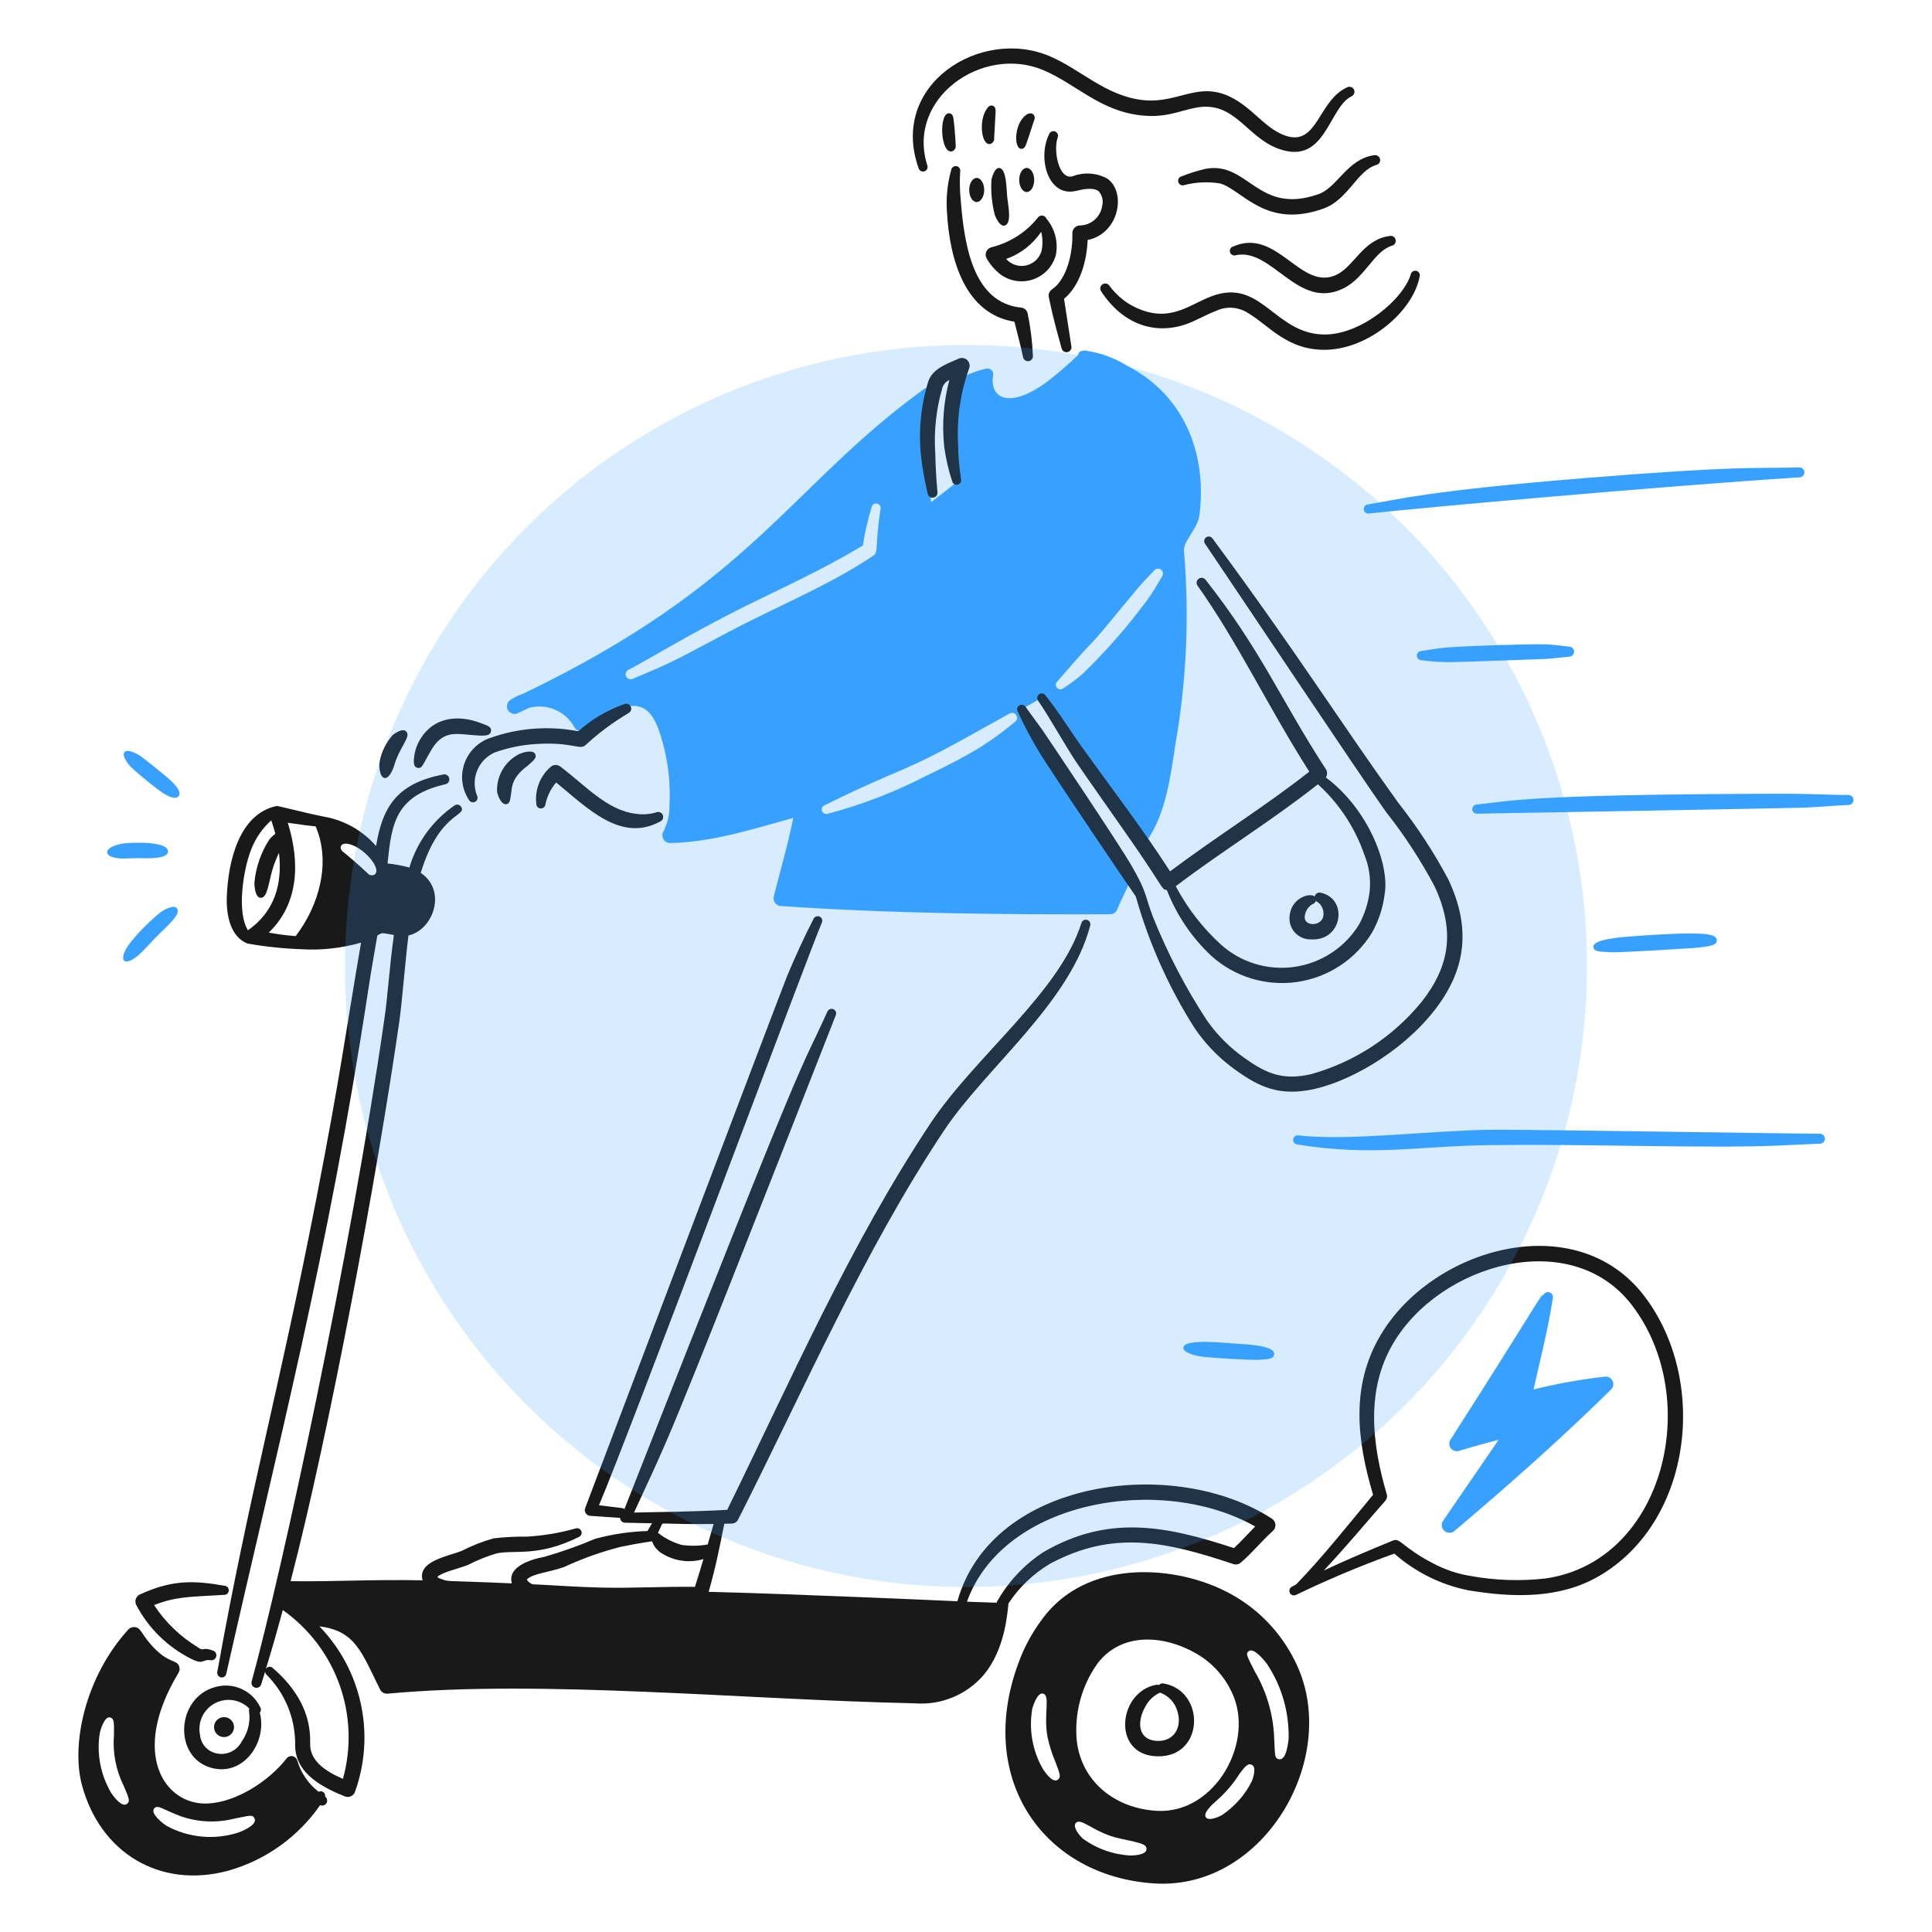<svg width="140" height="140" viewBox="0 0 140 140" fill="none" xmlns="http://www.w3.org/2000/svg">
<path d="M15.43 119.605C15.517 119.633 15.59 119.694 15.634 119.774C15.678 119.855 15.691 119.949 15.668 120.037C15.646 120.126 15.59 120.203 15.513 120.253C15.436 120.303 15.343 120.321 15.253 120.305C14.645 120.217 14.772 120.674 13.842 120.2C12.147 119.348 10.76 117.987 9.876 116.309C9.841 116.241 9.82 116.167 9.814 116.091C9.808 116.015 9.817 115.939 9.842 115.867C9.866 115.795 9.905 115.729 9.956 115.672C10.008 115.616 10.07 115.57 10.139 115.539C12.496 114.459 14.059 114.525 16.265 114.909C16.309 114.911 16.351 114.922 16.39 114.941C16.43 114.959 16.465 114.986 16.494 115.018C16.523 115.05 16.545 115.088 16.56 115.129C16.574 115.17 16.581 115.214 16.578 115.257C16.576 115.301 16.565 115.343 16.546 115.382C16.527 115.422 16.501 115.457 16.469 115.486C16.436 115.515 16.398 115.537 16.358 115.552C16.316 115.566 16.273 115.572 16.23 115.57C13.803 115.721 12.785 115.671 11.164 116.311C11.982 117.553 13.066 118.598 14.338 119.369C14.827 119.724 14.579 119.299 15.43 119.605Z" fill="#191919"/>
<path d="M18.825 124.105C19.385 126.244 17.641 128.752 15.306 128.103C12.528 127.328 12.762 122.998 15.614 122.245C16.239 122.068 16.907 122.118 17.5 122.385C18.093 122.653 18.572 123.121 18.854 123.707C18.893 123.767 18.911 123.839 18.906 123.911C18.901 123.983 18.872 124.051 18.825 124.105ZM18.07 123.813C17.75 123.487 17.333 123.273 16.882 123.204C16.43 123.135 15.969 123.214 15.566 123.429C15.163 123.644 14.841 123.985 14.648 124.399C14.455 124.813 14.402 125.278 14.496 125.725C14.524 126.031 14.645 126.321 14.844 126.556C15.042 126.79 15.308 126.958 15.606 127.036C15.974 127.138 16.365 127.109 16.714 126.954C17.063 126.8 17.347 126.529 17.519 126.188C17.959 125.569 18.15 124.807 18.054 124.054C18.031 123.974 18.037 123.889 18.07 123.813Z" fill="#191919"/>
<path d="M15.508 125.152C15.508 125.344 15.585 125.529 15.721 125.665C15.857 125.8 16.041 125.877 16.233 125.877C16.425 125.877 16.609 125.8 16.745 125.665C16.881 125.529 16.957 125.344 16.957 125.152C16.957 124.96 16.881 124.776 16.745 124.64C16.609 124.504 16.425 124.428 16.233 124.428C16.041 124.428 15.857 124.504 15.721 124.64C15.585 124.776 15.508 124.96 15.508 125.152Z" fill="#191919"/>
<path d="M23.559 130.187C23.569 130.127 23.562 130.065 23.54 130.009C23.517 129.952 23.479 129.903 23.43 129.867C23.381 129.831 23.323 129.809 23.262 129.803C23.201 129.798 23.14 129.81 23.086 129.837C22.339 129.26 21.795 128.459 21.533 127.552C21.509 127.476 21.463 127.408 21.403 127.356C21.342 127.303 21.268 127.268 21.19 127.255C21.111 127.242 21.029 127.25 20.955 127.279C20.881 127.309 20.816 127.358 20.767 127.422C19.48 129.076 17.104 130.605 15.035 130.69C11.962 130.82 9.373 127.111 12.935 121.223C12.978 121.152 13.005 121.072 13.013 120.99C13.021 120.907 13.011 120.824 12.982 120.746C12.813 120.27 12.293 120.527 11.274 119.531C10.243 118.518 10.265 117.937 9.749 117.904C9.665 117.898 9.58 117.911 9.502 117.942C9.424 117.973 9.353 118.021 9.296 118.083C6.184 121.5 5.145 126.359 5.932 129.333C7.262 134.29 11.597 136.873 16.502 135.568C19.22 134.811 21.588 133.127 23.196 130.808C23.277 130.845 23.37 130.851 23.455 130.824C23.541 130.797 23.613 130.739 23.658 130.661C23.703 130.584 23.718 130.493 23.7 130.405C23.682 130.317 23.631 130.24 23.559 130.187ZM9.191 130.723C8.835 130.969 8.299 130.278 8.054 129.917C7.286 128.613 6.995 127.083 7.23 125.588C7.288 125.332 7.571 124.351 7.979 124.451C8.266 124.521 8.273 124.801 8.259 125.711C8.152 126.99 8.398 128.273 8.971 129.421C9.353 130.32 9.45 130.537 9.191 130.723ZM17.264 132.795C16.409 133.07 15.508 133.168 14.614 133.084C13.72 132.999 12.853 132.735 12.065 132.305C11.781 132.119 10.874 131.415 11.171 131.05C11.436 130.728 11.817 131.15 13.178 131.639C14.406 132.051 15.726 132.102 16.981 131.785C18.075 131.575 18.3 131.457 18.446 131.774C18.646 132.21 17.71 132.63 17.264 132.795Z" fill="#191919"/>
<path d="M9.47 55.569C10.182 56.221 10.93 56.833 11.711 57.4C12.017 57.61 12.695 58.01 12.943 57.693C13.208 57.362 12.593 56.756 12.278 56.476C11.802 56.056 10.369 54.9 10.108 54.736C10.038 54.692 9.256 54.229 9.021 54.499C8.786 54.769 9.38 55.476 9.47 55.569Z" fill="#38A1FF"/>
<path d="M8.879 62.212C9.267 62.212 9.649 62.187 10.032 62.184C10.246 62.184 12.127 62.316 12.174 61.734C12.244 60.96 9.782 61.034 9.006 61.113C8.533 61.165 7.722 61.414 7.767 61.79C7.813 62.14 8.604 62.212 8.879 62.212Z" fill="#38A1FF"/>
<path d="M10.245 69.02C10.601 68.675 10.925 68.302 11.267 67.948C12.002 67.186 13.166 66.267 12.821 65.824C12.581 65.511 11.866 65.95 11.648 66.094C10.906 66.694 10.224 67.366 9.613 68.099C8.362 69.562 8.951 70.289 10.245 69.02Z" fill="#38A1FF"/>
<path d="M86.913 37.334C87.493 32.779 85.736 28.574 81.663 26.499C80.786 25.951 79.806 25.586 78.784 25.427C78.675 25.387 78.555 25.385 78.444 25.422C78.363 25.424 78.285 25.456 78.226 25.512C78.167 25.567 78.131 25.643 78.124 25.724C77.382 26.441 76.6 27.113 75.779 27.738C72.967 29.747 71.691 28.725 71.969 27.195C71.982 27.125 71.977 27.053 71.954 26.986C71.931 26.919 71.892 26.858 71.84 26.81C71.787 26.762 71.724 26.729 71.655 26.712C71.586 26.695 71.514 26.696 71.445 26.715C70.707 26.894 69.995 27.168 69.327 27.53C69.269 27.563 69.22 27.608 69.183 27.663C69.145 27.717 69.121 27.779 69.111 27.845C68.797 30.198 68.877 32.587 69.348 34.914C68.764 35.404 68.104 35.899 67.471 36.385C67.237 33.828 67.337 31.252 67.77 28.721C67.789 28.617 67.777 28.511 67.735 28.414C67.693 28.318 67.623 28.236 67.534 28.18C67.445 28.124 67.341 28.096 67.236 28.099C67.131 28.103 67.029 28.137 66.944 28.199C57.158 35.3 54.594 42.248 37.932 50.26C37.6 50.37 37.284 50.522 36.992 50.713C36.872 50.788 36.786 50.907 36.751 51.043C36.716 51.18 36.735 51.325 36.804 51.449C36.872 51.572 36.985 51.665 37.12 51.707C37.255 51.75 37.401 51.74 37.528 51.678C37.794 51.553 38.061 51.426 38.328 51.297C38.959 51.125 39.629 51.171 40.229 51.429C40.829 51.687 41.324 52.142 41.633 52.718C41.671 52.781 41.722 52.836 41.782 52.88C41.842 52.924 41.91 52.955 41.982 52.972C42.054 52.989 42.129 52.992 42.202 52.98C42.275 52.968 42.345 52.942 42.408 52.902C43.557 52.172 45.056 50.824 46.383 51.222C47.186 51.464 47.577 52.393 47.837 53.19C48.383 54.869 48.612 56.635 48.511 58.398C48.52 59.034 48.374 59.663 48.087 60.23C48.033 60.315 48.003 60.413 48 60.514C47.997 60.615 48.021 60.714 48.07 60.802C48.119 60.891 48.191 60.964 48.278 61.014C48.365 61.065 48.465 61.091 48.565 61.09C51.623 61.029 54.567 60.074 57.482 59.27C57.081 61.27 56.551 63.05 56.071 64.961C56.051 65.04 56.049 65.122 56.064 65.202C56.08 65.282 56.113 65.358 56.16 65.424C56.208 65.49 56.27 65.545 56.341 65.585C56.412 65.624 56.491 65.648 56.573 65.654C64.483 66.197 72.521 66.279 80.447 66.252C80.559 66.251 80.669 66.217 80.761 66.153C80.853 66.089 80.924 65.999 80.965 65.894C81.315 64.957 82.135 63.724 81.938 63.041C81.547 61.647 76.632 55.495 74.32 51.229C74.633 51.039 75.085 50.809 75.458 50.594C77.65 54.134 79.825 57.568 82.226 60.935C82.277 61.005 82.343 61.062 82.42 61.101C82.497 61.14 82.582 61.16 82.668 61.16C82.754 61.159 82.839 61.138 82.915 61.098C82.992 61.058 83.057 61.001 83.107 60.93C84.474 58.965 84.824 56.274 85.177 53.917C85.983 49.309 86.192 44.617 85.798 39.956C85.713 39.217 86.782 38.347 86.913 37.334ZM54.363 44.992C52.389 45.961 50.034 47.321 48.298 48.13C47.488 48.51 46.659 48.842 45.837 49.197C45.751 49.232 45.655 49.233 45.568 49.199C45.481 49.165 45.41 49.099 45.371 49.014C45.332 48.93 45.327 48.833 45.357 48.745C45.387 48.657 45.45 48.584 45.533 48.541C46.537 48.051 49.975 45.938 53.868 43.995C56.895 42.495 59.475 41.356 62.529 39.531C62.67 38.587 62.882 37.655 63.163 36.742C63.173 36.7 63.191 36.66 63.216 36.624C63.242 36.589 63.273 36.559 63.31 36.536C63.347 36.513 63.388 36.497 63.431 36.49C63.474 36.483 63.518 36.484 63.56 36.494C63.603 36.504 63.643 36.522 63.678 36.547C63.714 36.572 63.744 36.604 63.767 36.641C63.79 36.678 63.805 36.719 63.812 36.762C63.82 36.805 63.818 36.849 63.809 36.891C63.378 39.61 63.69 40.006 63.27 40.272C60.599 42.081 57.384 43.491 54.361 44.992H54.363ZM73.549 52.314C71.939 53.607 70.896 54.414 67.056 56.249C64.808 57.406 62.442 58.316 59.998 58.964C59.958 58.98 59.914 58.987 59.871 58.986C59.828 58.984 59.785 58.975 59.745 58.957C59.705 58.939 59.669 58.913 59.64 58.882C59.61 58.85 59.587 58.813 59.571 58.772C59.556 58.732 59.548 58.688 59.55 58.645C59.551 58.601 59.561 58.559 59.579 58.519C59.596 58.479 59.622 58.443 59.654 58.413C59.685 58.384 59.723 58.36 59.763 58.345C65.743 55.399 65.056 56.253 71.049 52.876C71.464 52.642 72.859 51.88 73.136 51.72C73.215 51.667 73.311 51.647 73.405 51.665C73.498 51.682 73.581 51.736 73.635 51.814C73.689 51.892 73.711 51.988 73.695 52.082C73.678 52.175 73.626 52.259 73.549 52.314ZM84.201 41.784C83.851 42.365 83.564 42.889 83.163 43.434C81.749 45.36 80.175 47.163 78.458 48.824C78.016 49.205 77.548 49.556 77.058 49.874C76.992 49.931 76.906 49.959 76.82 49.953C76.733 49.946 76.653 49.907 76.595 49.842C76.537 49.777 76.507 49.692 76.512 49.605C76.516 49.518 76.554 49.437 76.618 49.378C80.818 44.531 77.415 48.728 82.321 42.778C82.783 42.218 83.114 41.9 83.626 41.35C83.684 41.274 83.769 41.223 83.864 41.209C83.959 41.196 84.056 41.221 84.132 41.278C84.209 41.336 84.26 41.421 84.273 41.516C84.287 41.611 84.262 41.708 84.204 41.784H84.201Z" fill="#38A1FF"/>
<path d="M73.509 23.313C69.973 22.745 68.814 18.903 68.62 15.353C68.548 14.328 68.653 13.298 68.929 12.309C68.937 12.265 68.953 12.224 68.976 12.187C69 12.15 69.031 12.118 69.067 12.094C69.103 12.069 69.144 12.051 69.187 12.042C69.23 12.033 69.274 12.033 69.317 12.041C69.36 12.049 69.401 12.066 69.438 12.09C69.475 12.115 69.506 12.146 69.53 12.182C69.555 12.219 69.572 12.26 69.58 12.303C69.588 12.346 69.588 12.39 69.579 12.433C69.536 13.093 69.547 13.755 69.612 14.414C69.873 17.852 70.544 21.941 73.992 22.29C74.105 22.3 74.212 22.346 74.297 22.421C74.382 22.495 74.441 22.595 74.465 22.706C74.676 23.714 74.804 24.738 74.847 25.767C74.853 25.814 74.85 25.862 74.837 25.908C74.825 25.953 74.803 25.996 74.774 26.034C74.745 26.071 74.709 26.102 74.667 26.126C74.626 26.149 74.581 26.165 74.534 26.171C74.486 26.176 74.439 26.173 74.393 26.16C74.347 26.148 74.304 26.126 74.267 26.097C74.229 26.068 74.198 26.032 74.174 25.99C74.151 25.949 74.136 25.904 74.13 25.857C73.97 25.096 73.699 24.071 73.509 23.313Z" fill="#191919"/>
<path d="M77.105 21.656L77.633 25.079C77.654 25.173 77.638 25.271 77.586 25.352C77.535 25.434 77.453 25.491 77.36 25.512C77.313 25.523 77.265 25.524 77.219 25.516C77.172 25.508 77.127 25.49 77.087 25.465C77.006 25.413 76.948 25.332 76.927 25.238C76.724 24.454 76.41 23.512 75.998 21.519C75.977 21.416 75.988 21.31 76.029 21.213C76.069 21.117 76.137 21.034 76.224 20.976C77.344 20.206 77.745 18.276 77.706 16.91C77.704 16.836 77.716 16.762 77.743 16.693C77.77 16.623 77.81 16.56 77.862 16.507C77.913 16.453 77.975 16.411 78.043 16.382C78.111 16.353 78.184 16.337 78.258 16.337C78.651 16.33 79.029 16.183 79.324 15.924C79.619 15.664 79.812 15.308 79.868 14.919C79.916 14.734 79.917 14.541 79.873 14.355C79.828 14.17 79.738 13.998 79.612 13.856C79.192 13.55 78.478 13.716 77.97 13.835C75.919 14.309 75.165 11.411 76.032 9.708C76.066 9.627 76.131 9.563 76.213 9.53C76.294 9.497 76.385 9.498 76.466 9.532C76.507 9.549 76.543 9.573 76.574 9.604C76.604 9.635 76.628 9.672 76.645 9.712C76.661 9.752 76.669 9.795 76.669 9.839C76.668 9.882 76.659 9.925 76.642 9.965C76.31 10.937 76.733 13.034 77.711 12.779C78.122 12.618 78.564 12.55 79.005 12.581C79.445 12.611 79.874 12.74 80.258 12.956C81.622 13.936 81.11 16.917 78.813 17.393C78.754 18.907 78.276 20.672 77.105 21.656Z" fill="#191919"/>
<path d="M67.2 11.992C65.64 7.134 71.198 3.217 75.608 5.085C77.979 6.089 79.668 8.018 82.66 8.358C84.487 8.564 85.427 8.032 86.689 7.798C89.489 7.282 90.304 9.957 92.696 10.797C96.078 11.987 96.27 7.771 97.946 6.974C98.031 6.933 98.096 6.86 98.128 6.771C98.16 6.682 98.156 6.584 98.116 6.498C98.077 6.412 98.006 6.345 97.918 6.311C97.83 6.277 97.732 6.279 97.645 6.316C95.479 7.267 95.492 10.718 93.06 9.799C91.856 9.345 91.025 8.231 89.892 7.455C87.061 5.515 85.599 7.573 82.787 7.249C80.103 6.94 78.29 5.009 76.04 4.061C71.05 1.96 64.4 6.135 66.57 12.204C66.598 12.288 66.658 12.357 66.737 12.396C66.816 12.435 66.908 12.441 66.991 12.413C67.075 12.385 67.144 12.325 67.183 12.246C67.222 12.166 67.228 12.075 67.2 11.992Z" fill="#191919"/>
<path d="M102.233 19.871C101.686 21.691 98.715 24.162 96.134 24.237C92.519 24.341 91.522 20.375 88.179 21.341C86.44 21.844 85.115 23.334 82.737 22.468C81.796 22.127 80.978 21.511 80.389 20.7C80.335 20.621 80.251 20.567 80.157 20.549C80.063 20.532 79.965 20.553 79.886 20.607C79.807 20.662 79.753 20.745 79.735 20.84C79.718 20.934 79.739 21.031 79.793 21.11C81.36 23.502 83.643 24.261 85.893 23.512C86.608 23.275 87.363 22.812 88.141 22.52C88.512 22.347 88.921 22.273 89.329 22.306C89.737 22.339 90.13 22.477 90.469 22.707C91.913 23.536 93.29 25.444 96.168 25.344C99.235 25.238 102.398 22.557 102.876 20.028C102.897 19.943 102.883 19.853 102.838 19.778C102.792 19.703 102.719 19.649 102.633 19.628C102.548 19.607 102.458 19.621 102.383 19.666C102.308 19.712 102.254 19.785 102.233 19.871Z" fill="#191919"/>
<path d="M85.795 13.418C86.658 13.191 87.559 13.15 88.439 13.299C90.075 13.814 91.748 16.61 95.914 15.11C97.705 14.462 98.354 12.339 99.738 11.954C99.828 11.931 99.906 11.875 99.955 11.797C100.005 11.718 100.022 11.624 100.004 11.533C99.987 11.442 99.934 11.361 99.859 11.308C99.783 11.254 99.69 11.232 99.598 11.245C97.649 11.489 96.904 13.593 95.547 14.069C91.137 15.618 90.472 11.671 87.374 12.23C86.781 12.367 86.199 12.549 85.635 12.776C85.591 12.785 85.549 12.803 85.512 12.828C85.476 12.854 85.445 12.887 85.421 12.925C85.397 12.963 85.381 13.005 85.374 13.049C85.367 13.094 85.37 13.139 85.381 13.182C85.392 13.226 85.411 13.266 85.438 13.302C85.466 13.338 85.5 13.367 85.539 13.389C85.578 13.411 85.621 13.425 85.665 13.43C85.71 13.435 85.755 13.431 85.798 13.418H85.795Z" fill="#191919"/>
<path d="M89.557 18.492C92.185 17.932 94.053 22.53 97.355 20.895C98.919 20.12 99.556 18.215 100.855 17.807C100.948 17.787 101.03 17.731 101.083 17.65C101.135 17.569 101.153 17.471 101.132 17.378C101.112 17.284 101.056 17.202 100.975 17.149C100.895 17.097 100.797 17.079 100.703 17.1C98.796 17.337 98.128 19.29 96.871 19.9C94.257 21.167 92.574 16.449 89.356 17.863C89.314 17.875 89.274 17.896 89.24 17.924C89.205 17.951 89.177 17.986 89.156 18.025C89.135 18.064 89.123 18.107 89.118 18.151C89.115 18.196 89.12 18.24 89.133 18.282C89.147 18.324 89.169 18.363 89.198 18.397C89.227 18.431 89.262 18.458 89.302 18.478C89.341 18.497 89.385 18.509 89.429 18.511C89.473 18.514 89.518 18.508 89.559 18.493L89.557 18.492Z" fill="#191919"/>
<path d="M68.993 10.965C69.081 10.934 69.155 10.873 69.202 10.793C69.25 10.712 69.268 10.618 69.253 10.526C69.253 10.412 69.189 9.297 69.091 8.588C69.066 8.407 68.994 8.238 68.811 8.21C68.011 8.086 68.127 11.187 68.993 10.965Z" fill="#191919"/>
<path d="M71.516 7.87C70.893 8.732 71.11 10.584 71.77 10.431C71.858 10.401 71.934 10.342 71.983 10.262C72.032 10.183 72.052 10.089 72.04 9.997C72.04 9.92 72.119 8.745 72.145 8.079C72.152 7.897 72.109 7.718 71.935 7.659C71.761 7.601 71.623 7.722 71.516 7.87Z" fill="#191919"/>
<path d="M74.349 10.477C74.608 9.765 74.875 8.867 74.909 8.797C75.132 8.342 74.769 8.038 74.36 8.325C73.487 8.945 73.45 10.756 74.002 10.787C74.182 10.8 74.287 10.649 74.349 10.477Z" fill="#191919"/>
<path d="M71.844 13.027C71.79 13.884 71.872 14.745 72.087 15.577C72.129 15.69 72.431 16.43 72.795 16.347C73.35 16.215 73.043 14.839 72.986 14.273C72.929 13.686 72.943 12.197 72.395 12.173C72.064 12.154 71.87 12.888 71.844 13.027Z" fill="#191919"/>
<path d="M75.834 15.852C76.137 16.212 76.354 16.634 76.471 17.089C76.588 17.544 76.601 18.019 76.51 18.48C76.403 18.879 76.201 19.247 75.922 19.552C75.642 19.857 75.294 20.09 74.905 20.231C74.517 20.372 74.1 20.418 73.69 20.364C73.28 20.311 72.889 20.159 72.55 19.922C72.128 19.606 71.775 19.207 71.512 18.751C71.464 18.675 71.434 18.589 71.427 18.5C71.419 18.41 71.434 18.32 71.469 18.238C71.504 18.155 71.558 18.082 71.627 18.025C71.697 17.968 71.779 17.929 71.867 17.911C73.176 17.585 74.343 16.841 75.19 15.791C75.225 15.734 75.276 15.688 75.336 15.658C75.396 15.628 75.464 15.615 75.531 15.621C75.598 15.628 75.662 15.653 75.716 15.694C75.769 15.734 75.81 15.789 75.834 15.852ZM75.447 16.796C74.838 17.711 73.946 18.402 72.907 18.763C73.084 18.963 73.311 19.113 73.565 19.196C73.82 19.28 74.091 19.294 74.353 19.236C74.614 19.179 74.855 19.053 75.052 18.872C75.248 18.69 75.392 18.459 75.469 18.203C75.572 17.738 75.564 17.257 75.447 16.796Z" fill="#191919"/>
<path d="M73.855 13.042C73.855 13.273 73.912 13.495 74.014 13.659C74.116 13.822 74.254 13.915 74.398 13.915C74.542 13.915 74.68 13.822 74.782 13.659C74.884 13.495 74.941 13.273 74.941 13.042C74.941 12.81 74.884 12.588 74.782 12.424C74.68 12.261 74.542 12.169 74.398 12.169C74.254 12.169 74.116 12.261 74.014 12.424C73.912 12.588 73.855 12.81 73.855 13.042Z" fill="#191919"/>
<path d="M70.232 13.766C70.232 13.998 70.289 14.22 70.391 14.383C70.493 14.547 70.631 14.639 70.775 14.639C70.919 14.639 71.057 14.547 71.159 14.383C71.261 14.22 71.318 13.998 71.318 13.766C71.318 13.535 71.261 13.313 71.159 13.149C71.057 12.985 70.919 12.893 70.775 12.893C70.631 12.893 70.493 12.985 70.391 13.149C70.289 13.313 70.232 13.535 70.232 13.766Z" fill="#191919"/>
<path d="M99.202 37.211C102.656 36.825 120.128 35.251 130.393 34.59C130.442 34.59 130.49 34.581 130.535 34.561C130.58 34.542 130.621 34.514 130.655 34.479C130.688 34.443 130.714 34.401 130.732 34.356C130.749 34.31 130.757 34.261 130.754 34.212C130.752 34.164 130.74 34.116 130.719 34.072C130.698 34.028 130.668 33.989 130.631 33.956C130.594 33.924 130.552 33.9 130.505 33.885C130.459 33.869 130.41 33.864 130.361 33.868C126.996 33.967 126.211 33.721 114.693 34.656C103.3 35.581 101.183 36.223 99.113 36.555C99.026 36.566 98.947 36.612 98.894 36.682C98.841 36.752 98.817 36.84 98.829 36.927C98.841 37.014 98.887 37.093 98.957 37.147C99.027 37.2 99.115 37.223 99.202 37.211Z" fill="#38A1FF"/>
<path d="M103.008 47.84C103.722 47.942 104.443 47.989 105.164 47.98C105.947 47.974 111.878 47.756 112.008 47.748C112.507 47.72 113.439 47.608 113.714 47.583C113.808 47.58 113.896 47.541 113.962 47.474C114.027 47.408 114.064 47.319 114.065 47.225C114.067 47.132 114.032 47.042 113.968 46.974C113.904 46.905 113.817 46.864 113.723 46.859C113.341 46.811 112.582 46.713 111.997 46.692C111.032 46.658 106.786 46.776 104.91 46.915C104.14 46.971 103.54 47.093 102.992 47.177C102.904 47.179 102.82 47.217 102.76 47.28C102.699 47.344 102.666 47.429 102.669 47.517C102.671 47.605 102.708 47.688 102.772 47.749C102.835 47.809 102.921 47.842 103.008 47.84Z" fill="#38A1FF"/>
<path d="M107.022 58.963C107.742 58.954 130.017 58.559 130.736 58.526C131.818 58.477 132.892 58.379 133.973 58.329C134.066 58.323 134.154 58.282 134.217 58.213C134.281 58.144 134.315 58.053 134.313 57.96C134.311 57.866 134.273 57.777 134.206 57.711C134.14 57.645 134.05 57.607 133.957 57.606C132.299 57.613 132.1 57.507 128.294 57.519C110.225 57.574 109.403 58.071 106.979 58.302C106.894 58.311 106.816 58.353 106.761 58.418C106.706 58.484 106.679 58.568 106.684 58.653C106.69 58.738 106.728 58.818 106.791 58.876C106.854 58.934 106.937 58.965 107.022 58.963Z" fill="#38A1FF"/>
<path d="M116.816 69.004C117.509 69.032 122.669 68.703 122.739 68.696C124.063 68.577 124.412 68.47 124.406 68.129C124.398 67.657 123.344 67.665 122.788 67.644C121.585 67.597 117.678 67.865 116.99 67.975C116.586 68.035 115.428 68.201 115.461 68.611C115.487 68.978 115.92 68.966 116.816 69.004Z" fill="#38A1FF"/>
<path d="M93.994 82.932C99.492 83.809 102.737 83.051 107.849 82.982C113.456 82.906 119.057 83.086 124.662 83.087C128.455 83.087 129.484 82.964 131.884 82.877C131.98 82.875 132.071 82.835 132.138 82.766C132.204 82.697 132.24 82.605 132.238 82.509C132.237 82.413 132.197 82.322 132.128 82.256C132.059 82.189 131.966 82.153 131.87 82.155C130.301 82.162 110.24 81.828 107.832 81.868C103.459 81.942 97.55 82.694 94.086 82.272C94.043 82.266 93.999 82.269 93.957 82.28C93.914 82.291 93.874 82.31 93.84 82.336C93.769 82.389 93.723 82.468 93.71 82.556C93.698 82.643 93.721 82.732 93.774 82.802C93.827 82.873 93.906 82.919 93.994 82.932Z" fill="#38A1FF"/>
<path d="M86.922 98.28C87.552 98.396 90.661 98.566 91.192 98.537C91.919 98.496 92.299 98.481 92.331 98.132C92.396 97.483 90.217 97.409 89.648 97.373C88.773 97.317 85.818 96.979 85.751 97.653C85.715 98.041 86.687 98.239 86.922 98.28Z" fill="#38A1FF"/>
<path d="M104.959 63.743C103.916 61.779 102.698 59.912 101.319 58.166C96.857 51.951 94.039 47.377 87.861 39.017C87.81 38.945 87.733 38.897 87.647 38.882C87.56 38.867 87.471 38.887 87.399 38.938C87.327 38.989 87.279 39.066 87.264 39.153C87.249 39.239 87.269 39.328 87.32 39.4C88.9 41.72 98.601 56.264 100.416 58.81C101.754 60.502 102.937 62.312 103.95 64.216C105.482 67.49 105.027 70.055 103.008 72.605C100.94 75.139 98.137 76.969 94.985 77.843C92.811 78.333 91.595 77.731 89.782 76.373C88.878 75.675 88.086 74.844 87.433 73.907C85.901 71.564 84.605 69.076 83.563 66.478C82.925 64.826 83.166 64.753 81.984 62.711C81.085 61.151 75.791 53.261 75.526 52.883C75.131 52.323 74.715 51.789 74.32 51.231C74.275 51.156 74.202 51.101 74.118 51.08C74.033 51.058 73.943 51.07 73.867 51.115C73.792 51.16 73.737 51.232 73.715 51.317C73.693 51.402 73.706 51.492 73.751 51.568C74.432 53.055 75.24 54.481 76.166 55.831C77.606 58.056 81.976 64.504 82.305 64.963C83.254 68.339 84.692 71.557 86.575 74.514C87.28 75.549 88.142 76.468 89.131 77.237C90.996 78.644 92.417 79.385 94.742 79.01C97.541 78.557 101.487 76.317 103.879 73.298C106.231 70.335 106.632 67.309 104.959 63.743Z" fill="#191919"/>
<path d="M96.076 56.34C96.134 56.25 96.165 56.145 96.165 56.038C96.165 55.931 96.134 55.827 96.076 55.737C92.808 50.717 91.403 47.144 87.368 42.024C87.34 41.984 87.305 41.95 87.263 41.925C87.222 41.899 87.177 41.882 87.129 41.874C87.081 41.866 87.032 41.868 86.985 41.88C86.938 41.892 86.894 41.913 86.855 41.942C86.816 41.971 86.784 42.007 86.759 42.049C86.735 42.091 86.719 42.138 86.713 42.186C86.707 42.234 86.711 42.283 86.724 42.329C86.737 42.376 86.76 42.419 86.79 42.457C89.725 46.596 91.854 51.164 94.875 55.916C91.742 58.392 88.072 60.67 84.787 63.143C82.874 60.173 80.84 57.52 78.737 54.603C77.645 53.127 76.93 51.873 75.752 50.376C75.699 50.308 75.621 50.263 75.536 50.252C75.45 50.24 75.363 50.262 75.294 50.313C75.224 50.364 75.177 50.441 75.163 50.526C75.149 50.611 75.169 50.699 75.218 50.77C75.877 51.691 77.118 53.899 77.941 55.157C78.515 56.014 81.488 60.228 82.361 61.498C84.363 64.415 84.166 64.438 84.555 64.497C85.257 66.304 86.355 67.931 87.767 69.257C88.6 70.011 89.588 70.572 90.662 70.901C91.736 71.229 92.869 71.317 93.981 71.159C95.093 71 96.156 70.598 97.095 69.982C98.034 69.366 98.826 68.551 99.414 67.594C99.904 66.728 100.218 65.773 100.338 64.784C100.71 62.621 99.11 58.59 96.076 56.34ZM99.25 64.595C99.148 65.437 98.887 66.252 98.48 66.996C97.975 67.816 97.296 68.516 96.491 69.046C95.686 69.576 94.774 69.922 93.82 70.061C92.867 70.2 91.894 70.128 90.972 69.851C90.049 69.573 89.198 69.096 88.48 68.454C87.151 67.242 86.042 65.809 85.2 64.22C88.582 61.652 92.13 59.492 95.502 56.832C97.032 58.221 98.187 59.973 98.862 61.926C99.21 62.77 99.343 63.687 99.25 64.595Z" fill="#191919"/>
<path d="M95.266 64.968C95.276 64.915 95.298 64.865 95.33 64.822C95.361 64.779 95.403 64.743 95.45 64.718C95.497 64.693 95.55 64.678 95.603 64.676C95.657 64.674 95.71 64.683 95.76 64.704C97.704 65.169 97.276 68.204 95.006 68.071C94.788 68.078 94.57 68.038 94.369 67.954C94.168 67.87 93.987 67.743 93.839 67.582C93.691 67.422 93.58 67.231 93.512 67.023C93.445 66.816 93.423 66.596 93.449 66.379C93.568 65.025 94.976 64.664 95.266 64.968ZM95.35 65.276C95.335 65.335 95.304 65.389 95.26 65.432C95.216 65.475 95.162 65.505 95.102 65.519C94.941 65.617 94.806 65.752 94.709 65.913C94.611 66.075 94.554 66.257 94.542 66.445C94.515 67.132 95.714 67.149 95.887 66.418C95.924 66.238 95.913 66.052 95.854 65.878C95.652 65.365 95.465 65.409 95.35 65.276Z" fill="#191919"/>
<path d="M68.793 27.53C68.58 27.632 68.41 27.805 68.312 28.02C67.847 29.579 67.664 31.209 67.772 32.832C67.795 33.772 67.842 34.711 67.931 35.641C67.939 35.688 67.938 35.736 67.928 35.783C67.917 35.83 67.898 35.874 67.87 35.914C67.842 35.953 67.807 35.986 67.766 36.011C67.725 36.037 67.68 36.053 67.632 36.061C67.585 36.069 67.536 36.067 67.49 36.055C67.443 36.044 67.399 36.023 67.36 35.995C67.322 35.966 67.289 35.93 67.265 35.889C67.24 35.847 67.224 35.802 67.218 35.754C67.043 34.97 66.877 34.181 66.779 33.378C66.531 31.465 66.693 29.522 67.253 27.677C67.569 26.702 68.606 26.376 69.478 25.985C69.578 25.942 69.69 25.928 69.798 25.947C69.906 25.965 70.006 26.015 70.086 26.09C70.166 26.166 70.222 26.263 70.247 26.369C70.273 26.476 70.266 26.588 70.228 26.691C69.589 28.475 69.318 30.369 69.43 32.26C69.442 33.083 69.512 33.903 69.639 34.715C69.65 34.758 69.653 34.802 69.647 34.845C69.641 34.889 69.626 34.931 69.603 34.968C69.581 35.006 69.551 35.039 69.516 35.065C69.48 35.091 69.44 35.109 69.397 35.12C69.355 35.13 69.311 35.132 69.267 35.125C69.224 35.118 69.182 35.103 69.145 35.08C69.108 35.057 69.075 35.026 69.05 34.991C69.024 34.955 69.006 34.915 68.996 34.872C68.724 34.046 68.53 33.197 68.417 32.335C68.252 30.724 68.379 29.096 68.793 27.53Z" fill="#191919"/>
<path d="M116.299 99.757C114.557 99.954 112.83 100.263 111.128 100.683C111.59 98.618 112.152 96.456 112.528 94.058C112.543 93.973 112.527 93.885 112.483 93.81C112.439 93.736 112.37 93.679 112.288 93.652C112.206 93.624 112.117 93.626 112.036 93.659C111.956 93.691 111.89 93.751 111.85 93.828C111.57 93.91 111.82 93.835 105.104 104.328C105.045 104.422 105.017 104.532 105.022 104.643C105.027 104.754 105.066 104.86 105.134 104.948C105.201 105.036 105.294 105.102 105.4 105.136C105.505 105.17 105.619 105.17 105.725 105.138C106.802 104.808 107.915 104.504 108.595 104.337L104.567 110.205C104.493 110.317 104.462 110.451 104.479 110.583C104.496 110.716 104.56 110.838 104.659 110.928C104.758 111.017 104.886 111.069 105.019 111.072C105.153 111.076 105.283 111.032 105.387 110.948C109.32 107.621 113.057 104.315 116.745 100.689C116.826 100.609 116.88 100.506 116.899 100.394C116.919 100.282 116.903 100.167 116.854 100.064C116.805 99.962 116.725 99.877 116.626 99.822C116.526 99.767 116.412 99.744 116.299 99.757Z" fill="#38A1FF"/>
<path d="M99.499 108.317C98.304 104.315 97.893 100.433 100.006 96.81C103.742 90.407 114.182 87.43 119.135 93.893C123.819 100.007 122.648 110.268 115.868 114.21C113.021 115.865 109.656 115.781 106.396 115.239C104.407 114.838 102.56 113.921 101.039 112.579C98.614 113.454 96.236 114.453 93.914 115.573C93.836 115.612 93.746 115.62 93.663 115.593C93.58 115.567 93.511 115.509 93.47 115.432C93.429 115.355 93.421 115.265 93.446 115.182C93.471 115.098 93.528 115.028 93.604 114.986C93.71 114.928 93.814 114.87 93.921 114.814C95.845 112.833 97.662 110.53 99.499 108.317ZM95.929 113.806C97.492 113.062 99.353 112.281 100.953 111.628C101.463 111.418 101.653 112.157 103.868 113.298C104.711 113.745 105.623 114.05 106.565 114.201C108.356 114.526 110.185 114.588 111.993 114.382C120.615 113.141 123.443 101.348 118.252 94.572C113.847 88.824 104.342 91.574 100.949 97.358C98.98 100.708 99.4 104.58 100.494 108.29C100.517 108.367 100.52 108.448 100.503 108.526C100.486 108.604 100.45 108.677 100.397 108.737C98.869 110.482 97.51 112.118 95.927 113.806H95.929Z" fill="#191919"/>
<path d="M41.904 52.99C42.871 52.126 43.997 51.46 45.22 51.03C45.263 51.009 45.309 50.996 45.356 50.993C45.404 50.99 45.451 50.997 45.496 51.012C45.541 51.027 45.582 51.051 45.618 51.083C45.654 51.114 45.683 51.152 45.704 51.194C45.725 51.237 45.737 51.283 45.74 51.331C45.743 51.378 45.737 51.425 45.722 51.47C45.706 51.515 45.682 51.557 45.651 51.592C45.62 51.628 45.582 51.657 45.539 51.678C44.435 52.331 43.403 53.098 42.459 53.966C42.02 54.411 41.549 53.745 38.87 53.912C37.841 53.972 36.825 54.178 35.854 54.524C35.277 54.778 34.82 55.246 34.58 55.829C34.34 56.412 34.335 57.066 34.566 57.653C34.607 57.729 34.617 57.818 34.593 57.901C34.569 57.984 34.513 58.055 34.438 58.097C34.362 58.14 34.273 58.151 34.19 58.129C34.106 58.107 34.034 58.053 33.99 57.979C33.738 57.6 33.575 57.169 33.513 56.717C33.452 56.266 33.495 55.807 33.637 55.374C33.779 54.942 34.018 54.548 34.336 54.221C34.653 53.895 35.04 53.644 35.468 53.49C37.53 52.75 39.753 52.577 41.904 52.99Z" fill="#191919"/>
<path d="M37.059 57.34C37.081 56.982 37.193 56.636 37.384 56.333C37.609 56.017 37.884 55.742 38.2 55.517C38.732 55.052 38.9 54.907 38.786 54.65C38.624 54.277 37.815 54.555 37.649 54.628C37.14 54.878 36.715 55.27 36.426 55.757C36.136 56.244 35.995 56.805 36.018 57.371C36.081 57.708 36.354 58.362 36.714 58.267C36.949 58.204 36.954 58.069 37.059 57.34Z" fill="#191919"/>
<path d="M40.301 56.7C39.911 57.155 39.644 57.702 39.524 58.288C39.515 58.374 39.473 58.452 39.407 58.507C39.341 58.562 39.256 58.59 39.171 58.584C39.085 58.578 39.005 58.539 38.948 58.475C38.89 58.411 38.86 58.327 38.863 58.241C38.805 57.742 38.871 57.235 39.055 56.767C39.239 56.299 39.536 55.883 39.919 55.557C40.014 55.478 40.134 55.434 40.257 55.432C40.381 55.429 40.502 55.469 40.6 55.544C42.485 56.98 44.005 58.712 46.051 58.967C46.55 59.045 47.06 59.012 47.544 58.87C47.588 58.85 47.636 58.839 47.684 58.838C47.733 58.836 47.781 58.845 47.826 58.862C47.871 58.88 47.912 58.907 47.947 58.94C47.981 58.974 48.009 59.015 48.028 59.059C48.046 59.104 48.056 59.152 48.056 59.2C48.056 59.249 48.046 59.297 48.027 59.341C48.008 59.386 47.98 59.426 47.945 59.46C47.91 59.493 47.869 59.52 47.824 59.537C44.999 61.059 42.612 58.602 40.301 56.7Z" fill="#191919"/>
<path d="M31.198 54.447C31.316 54.228 31.457 54.023 31.618 53.834C32.348 53.022 33.126 53.166 34.119 53.258C35.082 53.344 35.512 53.351 35.577 53.001C35.638 52.672 35.363 52.592 34.807 52.385C33.165 51.761 31.423 51.989 30.481 53.521C30.274 53.848 30.128 54.21 30.05 54.59C29.952 55.18 29.933 55.569 30.253 55.639C30.598 55.716 30.639 55.386 31.198 54.447Z" fill="#191919"/>
<path d="M28.56 55.481C28.984 54.049 29.808 53.395 29.433 53.001C29.161 52.721 28.536 53.197 28.446 53.276C27.986 53.804 27.668 54.441 27.524 55.126C27.427 55.592 27.531 56.351 27.89 56.379C28.191 56.407 28.478 55.772 28.56 55.481Z" fill="#191919"/>
<path d="M83.978 122.106C84.022 122.055 84.08 122.018 84.144 121.999C84.209 121.979 84.278 121.978 84.343 121.995C87.373 122.545 87.283 127.343 83.871 127.27C80.537 127.2 81.014 122.628 83.742 122.095C83.82 122.07 83.903 122.074 83.978 122.106ZM84.064 122.656C83.626 122.849 83.263 123.182 83.033 123.602C82.343 124.743 82.44 126.122 83.894 126.154C85.127 126.182 85.673 125.094 85.317 123.997C85.231 123.689 85.072 123.407 84.854 123.174C84.636 122.94 84.365 122.763 84.064 122.656Z" fill="#191919"/>
<path d="M92.168 110.049C85.126 105.468 71.88 107.119 69.376 116.035C69.446 116.035 57.551 115.5 51.353 115.35C51.863 113.548 52.082 112.43 52.486 110.418C52.673 110.414 52.861 110.408 53.052 110.402C53.142 110.397 53.229 110.369 53.305 110.32C53.38 110.27 53.441 110.202 53.482 110.122C58.292 100.632 62.531 90.775 68.364 81.988C71.367 77.438 77.546 72.693 79 67.068C79.012 67.026 79.015 66.982 79.01 66.939C79.005 66.896 78.992 66.854 78.97 66.816C78.949 66.778 78.921 66.744 78.887 66.717C78.852 66.69 78.813 66.67 78.771 66.659C78.73 66.647 78.686 66.643 78.642 66.648C78.599 66.653 78.558 66.667 78.519 66.688C78.481 66.709 78.448 66.738 78.421 66.772C78.394 66.806 78.374 66.845 78.362 66.887C76.802 71.896 70.69 76.507 67.442 81.377C61.597 90.167 57.279 100.067 52.698 109.406C50.44 109.541 48.074 109.56 45.944 109.606C48.147 104.868 48.52 103.974 50.494 99.085C52.889 93.15 59.959 75.111 60.559 73.578C60.578 73.538 60.589 73.494 60.591 73.45C60.593 73.405 60.586 73.361 60.57 73.319C60.554 73.277 60.53 73.239 60.499 73.207C60.469 73.175 60.432 73.149 60.391 73.131C60.35 73.114 60.306 73.105 60.261 73.104C60.217 73.104 60.172 73.113 60.131 73.13C60.09 73.147 60.053 73.173 60.022 73.204C59.991 73.237 59.966 73.274 59.95 73.316C57.759 78.174 59.238 73.776 45.25 109.353C45.147 109.272 45.27 109.304 43.404 109.076C45.653 103.806 58.864 68.359 59.553 66.866C59.592 66.787 59.597 66.696 59.568 66.612C59.539 66.529 59.478 66.461 59.399 66.423C59.319 66.385 59.228 66.38 59.145 66.409C59.062 66.438 58.994 66.498 58.956 66.578C58.26 67.927 57.635 69.302 57.05 70.697C56.7 71.531 42.833 108.139 42.409 109.267C42.384 109.329 42.374 109.396 42.38 109.462C42.386 109.528 42.408 109.592 42.444 109.649C42.479 109.705 42.528 109.752 42.585 109.786C42.642 109.82 42.707 109.839 42.774 109.843L44.934 109.992C44.938 110.087 44.977 110.176 45.045 110.241C45.113 110.307 45.204 110.343 45.298 110.342C45.948 110.353 46.598 110.369 47.249 110.384L46.918 110.944C45.64 110.983 44.371 111.171 43.138 111.504C41.936 112.016 40.703 112.453 39.448 112.813C38.276 113.034 36.767 113.587 37.091 114.737C31.695 114.497 32.696 114.663 31.832 114.369C31.779 114.344 31.73 114.311 31.687 114.271C32.041 113.917 33.289 113.657 33.904 113.403C34.572 113.059 35.271 112.778 35.991 112.563C37.325 112.289 38.987 112.843 41.941 111.378C41.982 111.362 42.018 111.338 42.049 111.307C42.08 111.277 42.105 111.241 42.122 111.201C42.139 111.161 42.148 111.118 42.148 111.074C42.148 111.031 42.14 110.988 42.124 110.947C42.108 110.907 42.084 110.87 42.053 110.839C42.023 110.808 41.986 110.784 41.946 110.767C41.906 110.75 41.863 110.741 41.82 110.74C41.776 110.74 41.733 110.748 41.693 110.764C40.545 111.086 39.366 111.283 38.177 111.351C37.376 111.338 36.575 111.379 35.78 111.474C34.985 111.693 34.214 111.994 33.481 112.371C32.483 112.784 30.24 113.101 30.62 114.515C26.663 114.445 24.453 114.619 21.058 114.579C23.851 103.846 27.304 85.389 28.942 73.979C29.147 72.505 29.353 69.755 29.598 67.787C31.388 67.397 32.419 64.553 30.487 63.251C31.859 58.789 33.871 59.183 33.413 58.459C33.389 58.422 33.359 58.39 33.324 58.365C33.289 58.34 33.248 58.322 33.206 58.312C33.164 58.302 33.12 58.301 33.077 58.308C33.034 58.315 32.993 58.331 32.956 58.354C31.372 59.432 30.21 61.025 29.666 62.863C29.147 62.723 28.618 62.626 28.083 62.572C28.218 61.242 28.356 59.816 29.022 58.776C29.597 57.882 30.571 57.22 32.278 56.829C32.371 56.809 32.453 56.752 32.505 56.672C32.556 56.592 32.575 56.494 32.555 56.401C32.535 56.307 32.48 56.226 32.4 56.173C32.32 56.12 32.223 56.102 32.129 56.12C28.855 56.75 27.729 58.36 27.252 61.306C26.277 60.185 24.947 59.434 23.484 59.179C21.949 58.878 20.13 58.367 20.021 58.409C17.356 58.99 16.521 62.347 16.432 65.055C16.4 66.369 16.712 67.89 17.932 68.373C19.22 68.6 20.522 68.737 21.829 68.783C23.291 68.874 24.757 68.712 26.163 68.304C25.079 74.621 24.685 77.802 22.932 86.816C20.165 101.031 18.102 108.026 15.745 121.166C15.73 121.252 15.749 121.339 15.798 121.41C15.847 121.481 15.921 121.531 16.006 121.548C16.09 121.565 16.178 121.548 16.251 121.502C16.323 121.455 16.375 121.382 16.394 121.297C20.207 104.406 23.744 91.071 26.689 71.707C26.886 70.398 27.118 69.094 27.344 67.787C27.717 67.582 27.581 67.577 28.543 67.754C28.207 70.156 28.111 72.094 27.856 73.824C25.406 90.889 20.415 113.951 18.232 121.854C18.209 121.945 18.221 122.042 18.268 122.123C18.314 122.205 18.391 122.266 18.481 122.292C18.571 122.319 18.668 122.309 18.752 122.265C18.835 122.221 18.898 122.146 18.927 122.057C19.02 121.754 19.115 121.445 19.212 121.129C19.217 121.214 19.252 121.294 19.312 121.354C20.627 122.666 21.372 124.442 21.389 126.3C21.302 128.351 23.091 129.417 24.994 130.175C25.063 130.203 25.138 130.216 25.213 130.214C25.288 130.212 25.362 130.195 25.43 130.164C25.498 130.133 25.559 130.088 25.61 130.033C25.66 129.978 25.699 129.912 25.724 129.842C26.458 127.802 26.606 125.597 26.15 123.478C25.695 121.359 24.654 119.41 23.146 117.853C25.766 118.173 26.21 119.752 27.54 122.422C27.59 122.523 27.669 122.606 27.768 122.66C27.866 122.715 27.978 122.739 28.09 122.729C39.26 121.693 53.894 123.167 66.292 123.429C67.233 123.503 68.179 123.353 69.05 122.991C69.922 122.628 70.695 122.064 71.306 121.344C72.818 119.506 72.986 116.978 73.071 116.268C73.073 116.245 73.073 116.221 73.071 116.198C73.845 115.022 74.875 114.037 76.085 113.317C80.679 110.851 84.499 111.707 89.375 113.338C89.466 113.369 89.563 113.375 89.658 113.356C89.752 113.338 89.84 113.296 89.913 113.233C90.747 112.521 91.434 111.655 92.239 110.935C92.303 110.877 92.352 110.806 92.384 110.726C92.416 110.646 92.428 110.56 92.422 110.474C92.415 110.389 92.388 110.306 92.344 110.232C92.3 110.158 92.24 110.096 92.168 110.049ZM17.968 67.414C17.15 66.123 17.618 63.048 18.185 61.599C18.498 60.772 19.003 60.032 19.658 59.439C19.769 59.763 19.867 60.09 19.953 60.419C19.791 60.542 19.643 60.683 19.513 60.839C18.907 61.778 18.537 62.85 18.435 63.962C18.435 64.201 18.484 65.044 18.883 65.059C19.431 65.083 19.453 63.804 19.842 62.7C19.952 62.393 20.078 62.092 20.214 61.795C20.486 64.08 19.88 66.07 17.968 67.414H17.968ZM21.428 67.834C20.773 67.785 20.122 67.701 19.476 67.58C21.66 65.472 21.748 62.501 20.855 59.621C23.081 59.953 22.856 59.84 22.885 59.912C23.986 62.497 23.128 65.61 21.428 67.83L21.428 67.834ZM27.139 63.377C27.058 63.424 26.963 63.441 26.871 63.423C26.779 63.406 26.696 63.356 26.637 63.283C26.015 62.673 24.968 61.806 24.893 61.753C24.523 61.487 24.677 61.081 25.137 61.137C26.277 61.274 27.729 62.975 27.14 63.376L27.139 63.377ZM24.85 128.904C23.66 128.386 22.431 127.632 22.475 126.333C22.54 124.116 21.455 122.333 19.77 120.873C19.739 120.843 19.702 120.819 19.662 120.803C19.622 120.787 19.578 120.779 19.535 120.78C19.492 120.781 19.449 120.79 19.409 120.807C19.369 120.825 19.333 120.85 19.303 120.881C19.203 120.984 19.266 121.166 20.493 116.671C22.392 118.012 23.829 119.908 24.609 122.097C25.389 124.287 25.473 126.664 24.85 128.904ZM50.357 114.989C48.109 114.96 45.861 115.093 43.614 115.044C41.952 115.008 40.261 114.881 38.599 114.803C38.422 114.743 38.27 114.622 38.172 114.462C38.582 114.022 39.76 113.949 40.886 113.547C42.18 112.947 43.526 112.465 44.907 112.107C46.288 111.81 47.134 111.716 47.247 111.687C47.381 112.067 47.648 112.387 47.998 112.586C48.439 112.856 48.932 113.03 49.445 113.098C49.957 113.165 50.478 113.124 50.974 112.977C50.775 113.649 50.574 114.322 50.357 114.989ZM49.397 111.951C48.773 111.775 48.19 111.478 47.681 111.075L47.973 110.449C48.033 110.326 48.379 110.476 51.711 110.433C51.571 110.927 51.428 111.423 51.282 111.919C50.659 112.028 50.023 112.039 49.397 111.951ZM89.418 112.181C84.357 110.514 80.268 109.771 75.612 112.469C74.193 113.397 73.022 114.657 72.202 116.14C71.49 116.119 70.778 116.094 70.067 116.066C72.75 108.646 84.207 106.792 90.955 110.614C90.436 111.139 89.959 111.679 89.418 112.181Z" fill="#191919"/>
<path d="M93.814 120.317C92.762 118.209 91.072 116.488 88.984 115.398C85.249 113.438 79.184 112.987 75.894 116.854C74.967 117.971 74.245 119.244 73.762 120.613C70.71 129.018 75.705 135.995 83.683 136.483C91.734 136.963 97.282 127.1 93.814 120.317ZM76.637 128.974C76.275 129.204 75.768 128.496 75.541 128.134C74.809 126.828 74.547 125.31 74.8 123.833C74.871 123.561 75.187 122.612 75.59 122.728C76.126 122.877 75.609 124.187 75.904 125.859C76.037 126.478 76.228 127.083 76.476 127.667C76.8 128.525 76.921 128.794 76.637 128.974ZM83.077 134C83.07 134.399 82.243 134.456 81.922 134.458C80.673 134.392 79.47 133.965 78.459 133.227C78.249 133.034 77.682 132.373 77.969 132.089C78.319 131.747 79.04 132.545 80.476 133.041C80.987 133.215 81.526 133.298 82.038 133.418C82.845 133.61 83.086 133.7 83.077 134ZM83.812 131.219C80.825 131.041 78.394 129.142 78.03 126.179C77.832 124.167 78.373 122.152 79.551 120.509C81.323 118.232 84.376 118.5 86.655 119.804C87.771 120.437 88.667 121.395 89.223 122.551C91.035 126.14 88.06 131.482 83.812 131.219ZM90.719 129.063C90.216 130.07 89.458 130.926 88.519 131.547C88.329 131.648 87.573 131.994 87.376 131.68C87.161 131.335 87.932 130.683 88.226 130.42C88.837 129.877 89.369 129.25 89.806 128.558C90.274 127.92 90.452 127.77 90.706 127.883C91.07 128.04 90.807 128.839 90.72 129.063H90.719ZM93.379 125.978C93.334 126.472 93.177 127.567 92.683 127.48C92.333 127.415 92.403 127.179 92.333 125.964C92.272 124.258 91.789 122.594 90.927 121.121C90.321 119.937 90.263 119.832 90.485 119.651C90.835 119.358 91.601 120.29 91.811 120.573C92.872 122.173 93.419 124.058 93.38 125.978H93.379Z" fill="#191919"/>
<circle cx="70" cy="70" r="45" fill="#38A1FF" fill-opacity="0.2"/>
</svg>
